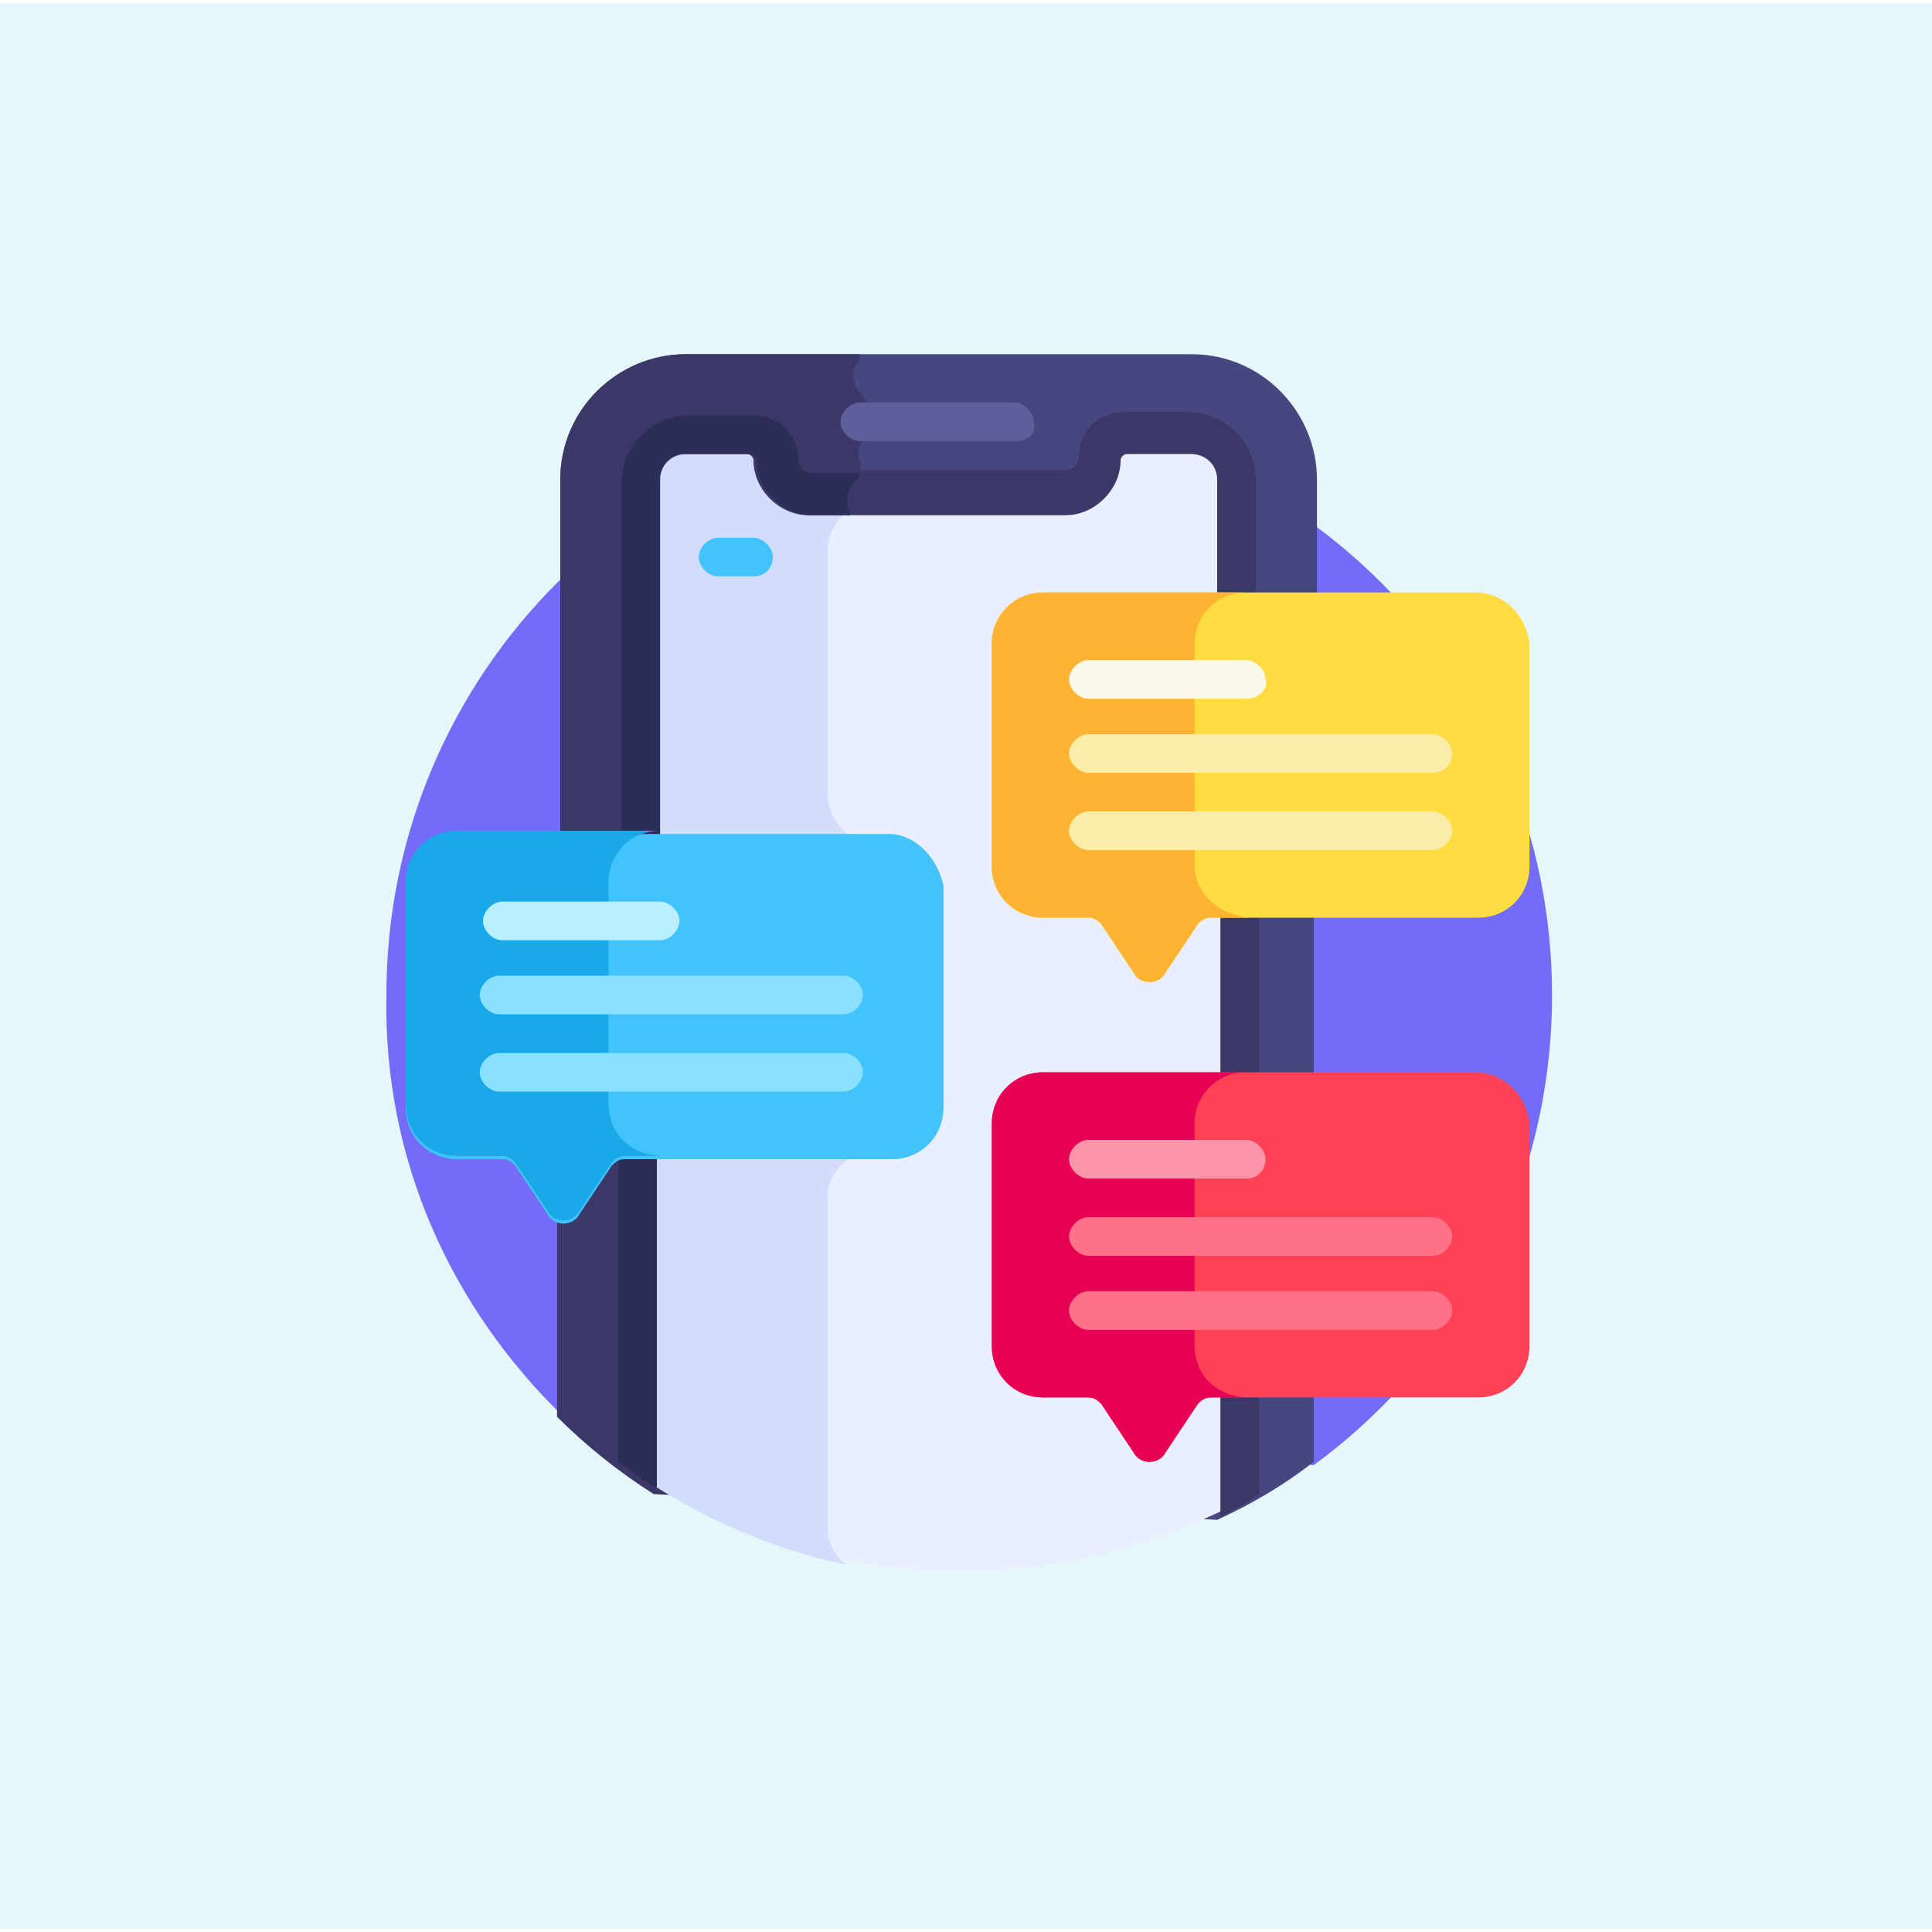 <?xml version="1.0" encoding="utf-8"?>
<!-- Generator: Adobe Illustrator 25.4.1, SVG Export Plug-In . SVG Version: 6.00 Build 0)  -->
<svg version="1.1" id="Layer_1" xmlns="http://www.w3.org/2000/svg" xmlns:xlink="http://www.w3.org/1999/xlink" x="0px" y="0px"
	 width="60px" height="60px" viewBox="0 0 60 60" style="enable-background:new 0 0 60 60;" xml:space="preserve">
<style type="text/css">
	.st0{fill:#E6F7FC;}
	.st1{fill:#746BF9;}
	.st2{fill:#47477F;}
	.st3{fill:#3B3868;}
	.st4{fill:#E9EFFF;}
	.st5{fill:#D3DCFB;}
	.st6{fill:#2D2D59;}
	.st7{fill:#5F5F9B;}
	.st8{fill:#FFDD40;}
	.st9{fill:#42C3FC;}
	.st10{fill:#FF4155;}
	.st11{fill:#FFB332;}
	.st12{fill:#1AA9E8;}
	.st13{fill:#E80054;}
	.st14{fill:#FCF9EB;}
	.st15{fill:#FCECA9;}
	.st16{fill:#B8F0FF;}
	.st17{fill:#8AE1FF;}
	.st18{fill:#FC95A9;}
	.st19{fill:#FF7186;}
</style>
<rect y="0.1" class="st0" width="60" height="59.8"/>
<g>
	<path class="st1" d="M17.5,44l23.3,1.5c4.5-3.3,7.4-8.6,7.4-14.6c0-10-8.1-18.1-18.1-18.1c-10,0-18.1,8.1-18.1,18.1
		C11.9,36,14,40.6,17.5,44L17.5,44z"/>
	<path class="st2" d="M32.4,18.5h8.5v-3.6c0-2.1-1.7-3.9-3.9-3.9H21.3c-2.1,0-3.9,1.7-3.9,3.9V26h10.2c0.8,0,1.4,0.6,1.4,1.4v6.9
		c0,0.8-0.6,1.4-1.4,1.4c-1,0-7.4,0-8.3,0c-0.2,0-0.4,0.1-0.5,0.3l-1,1.5c-0.1,0.1-0.2,0.2-0.4,0.2v6.2c0.9,0.9,1.9,1.7,3,2.4v0
		l17.4,0.9c1.1-0.5,2.1-1.1,3-1.8v-2.1h-3.4c-0.2,0-0.4,0.1-0.5,0.3L36,45c-0.1,0.1-0.2,0.2-0.4,0.2c-0.2,0-0.3-0.1-0.4-0.2l-1-1.5
		c-0.1-0.2-0.3-0.3-0.5-0.3h-1.4c-0.8,0-1.4-0.6-1.4-1.4v-6.9c0-0.8,0.6-1.4,1.4-1.4h8.5v-5.1h-3.4c-0.2,0-0.4,0.1-0.5,0.3L36,30
		c-0.1,0.1-0.2,0.2-0.4,0.2s-0.3-0.1-0.4-0.2l-1-1.5c-0.1-0.2-0.3-0.3-0.5-0.3h-1.4c-0.8,0-1.4-0.6-1.4-1.4V20
		C31,19.2,31.6,18.5,32.4,18.5L32.4,18.5z"/>
	<g>
		<path class="st3" d="M26.7,11h-5.4c-2.1,0-3.9,1.7-3.9,3.9V26h9V16c0-0.1,0-0.1,0-0.2c-0.2-0.5,0-0.8,0.2-1
			c0.1-0.1,0.2-0.3,0.1-0.5c-0.1-0.3,0-0.5,0.1-0.6c0.1-0.1,0.1-0.2,0.1-0.2v-0.9c0-0.1,0-0.2-0.1-0.3c-0.5-0.5-0.3-0.9-0.1-1.1
			C26.7,11.2,26.7,11.1,26.7,11L26.7,11z"/>
		<path class="st3" d="M26.4,35.8c-2.2,0-6.5,0-7.2,0c-0.2,0-0.4,0.1-0.5,0.3l-1,1.5c-0.1,0.1-0.2,0.2-0.4,0.2v6.2
			c0.9,0.9,1.9,1.7,3,2.4v0l6,0.3L26.4,35.8L26.4,35.8z"/>
	</g>
	<path class="st4" d="M37,13.4h-2c-0.4,0-0.8,0.4-0.8,0.8c0,0.6-0.5,1.1-1.1,1.1h-8c-0.6,0-1.1-0.5-1.1-1.1c0-0.4-0.4-0.8-0.8-0.8
		h-2c-0.8,0-1.5,0.7-1.5,1.5V26h7.8c0.8,0,1.4,0.6,1.4,1.4v6.9c0,0.8-0.6,1.4-1.4,1.4c-2.8,0-5.2,0-7.8,0v10c2.9,2,6.4,3.1,10.2,3.1
		c3.1,0,5.9-0.8,8.5-2.1v-3.6h-1c-0.2,0-0.4,0.1-0.5,0.3L36,45c-0.1,0.1-0.2,0.2-0.4,0.2c-0.2,0-0.3-0.1-0.4-0.2l-1-1.5
		c-0.1-0.2-0.3-0.3-0.5-0.3h-1.4c-0.8,0-1.4-0.6-1.4-1.4v-6.9c0-0.8,0.6-1.4,1.4-1.4h6v-5.1h-1c-0.2,0-0.4,0.1-0.5,0.3L36,30
		c-0.1,0.1-0.2,0.2-0.4,0.2c-0.2,0-0.3-0.1-0.4-0.2l-1-1.5c-0.1-0.2-0.3-0.3-0.5-0.3h-1.4c-0.8,0-1.4-0.6-1.4-1.4V20
		c0-0.8,0.6-1.4,1.4-1.4h6v-3.6C38.5,14.1,37.8,13.4,37,13.4L37,13.4z"/>
	<path class="st5" d="M25.7,47.4V37.2c0-0.7,0.5-1.3,1.2-1.4c-2.5,0-4.7,0-7.1,0v10c1.9,1.3,4.1,2.3,6.5,2.8
		C25.9,48.3,25.7,47.9,25.7,47.4L25.7,47.4z"/>
	<path class="st5" d="M25.7,24.6v-7.5c0-0.7,0.5-1.3,1.1-1.4v-0.5h-1.7c-0.6,0-1.1-0.5-1.1-1.1c0-0.4-0.4-0.8-0.8-0.8h-2
		c-0.8,0-1.5,0.7-1.5,1.5V26h6.8C26.1,25.8,25.7,25.3,25.7,24.6L25.7,24.6z"/>
	<g>
		<path class="st3" d="M19.8,26.6c-0.3,0-0.6-0.3-0.6-0.6V14.9c0-1.1,0.9-2.1,2.1-2.1h2c0.8,0,1.4,0.6,1.4,1.4
			c0,0.2,0.2,0.4,0.4,0.4h8c0.2,0,0.4-0.2,0.4-0.4c0-0.8,0.6-1.4,1.4-1.4h2c1.1,0,2.1,0.9,2.1,2.1v3.6c0,0.3-0.3,0.6-0.6,0.6
			s-0.6-0.3-0.6-0.6v-3.6c0-0.5-0.4-0.8-0.8-0.8h-2c-0.1,0-0.2,0.1-0.2,0.2c0,0.9-0.8,1.7-1.7,1.7h-8c-0.9,0-1.7-0.8-1.7-1.7
			c0-0.1-0.1-0.2-0.2-0.2h-2c-0.5,0-0.8,0.4-0.8,0.8V26C20.4,26.3,20.2,26.6,19.8,26.6L19.8,26.6z"/>
	</g>
	<path class="st6" d="M25.2,14.7c-0.2,0-0.4-0.2-0.4-0.4c0-0.8-0.6-1.4-1.4-1.4h-2c-1.1,0-2.1,0.9-2.1,2.1V26c0,0.3,0.3,0.6,0.6,0.6
		c0.3,0,0.6-0.3,0.6-0.6V14.9c0-0.5,0.4-0.8,0.8-0.8h2c0.1,0,0.2,0.1,0.2,0.2c0,0.9,0.8,1.7,1.7,1.7h1.2c0,0,0-0.1,0-0.1
		c-0.2-0.5,0-0.8,0.2-1c0.1-0.1,0.1-0.1,0.1-0.2H25.2z"/>
	<g>
		<path class="st3" d="M38.5,34.1c-0.3,0-0.6-0.3-0.6-0.6v-5.1c0-0.3,0.3-0.6,0.6-0.6s0.6,0.3,0.6,0.6v5.1
			C39.1,33.8,38.8,34.1,38.5,34.1z"/>
	</g>
	<path class="st6" d="M20.4,46.2V35.8c0-0.3-0.3-0.6-0.6-0.6s-0.6,0.3-0.6,0.6v9.6C19.6,45.7,20,46,20.4,46.2z"/>
	<path class="st3" d="M38.5,42.6c-0.3,0-0.6,0.3-0.6,0.6v3.9c0.4-0.2,0.8-0.4,1.2-0.7v-3.3C39.1,42.9,38.8,42.6,38.5,42.6L38.5,42.6
		z"/>
	<g>
		<g>
			<path class="st7" d="M31.5,13.7h-4.8c-0.3,0-0.6-0.3-0.6-0.6c0-0.3,0.3-0.6,0.6-0.6h4.8c0.3,0,0.6,0.3,0.6,0.6
				C32.2,13.5,31.9,13.7,31.5,13.7z"/>
		</g>
	</g>
	<g>
		<path class="st8" d="M45.8,18.4H32.4c-0.9,0-1.6,0.7-1.6,1.6v6.9c0,0.9,0.7,1.6,1.6,1.6h1.4c0.2,0,0.3,0.1,0.4,0.2l1,1.5
			c0.2,0.4,0.8,0.4,1,0l1-1.5c0.1-0.1,0.2-0.2,0.4-0.2h8.3c0.9,0,1.6-0.7,1.6-1.6V20C47.4,19.1,46.7,18.4,45.8,18.4L45.8,18.4z"/>
	</g>
	<g>
		<path class="st9" d="M27.6,25.9H14.2c-0.9,0-1.6,0.7-1.6,1.6v6.9c0,0.9,0.7,1.6,1.6,1.6h1.4c0.2,0,0.3,0.1,0.4,0.2l1,1.5
			c0.2,0.4,0.8,0.4,1,0l1-1.5c0.1-0.1,0.2-0.2,0.4-0.2h8.3c0.9,0,1.6-0.7,1.6-1.6v-6.9C29.1,26.6,28.4,25.9,27.6,25.9L27.6,25.9z"/>
	</g>
	<g>
		<path class="st10" d="M45.8,33.3H32.4c-0.9,0-1.6,0.7-1.6,1.6v6.9c0,0.9,0.7,1.6,1.6,1.6h1.4c0.2,0,0.3,0.1,0.4,0.2l1,1.5
			c0.2,0.4,0.8,0.4,1,0l1-1.5c0.1-0.1,0.2-0.2,0.4-0.2h8.3c0.9,0,1.6-0.7,1.6-1.6v-6.9C47.4,34,46.7,33.3,45.8,33.3L45.8,33.3z"/>
	</g>
	<path class="st11" d="M37.1,26.9V20c0-0.9,0.7-1.6,1.6-1.6h-6.3c-0.9,0-1.6,0.7-1.6,1.6v6.9c0,0.9,0.7,1.6,1.6,1.6h1.4
		c0.2,0,0.3,0.1,0.4,0.2l1,1.5c0.2,0.4,0.8,0.4,1,0l1-1.5c0.1-0.1,0.2-0.2,0.4-0.2h1.2C37.8,28.4,37.1,27.7,37.1,26.9L37.1,26.9z"/>
	<path class="st12" d="M18.9,34.3v-6.9c0-0.9,0.7-1.6,1.6-1.6h-6.3c-0.9,0-1.6,0.7-1.6,1.6v6.9c0,0.9,0.7,1.6,1.6,1.6h1.4
		c0.2,0,0.3,0.1,0.4,0.2l1,1.5c0.2,0.4,0.8,0.4,1,0l1-1.5c0.1-0.1,0.2-0.2,0.4-0.2h1.2C19.6,35.9,18.9,35.2,18.9,34.3z"/>
	<path class="st13" d="M37.1,41.8v-6.9c0-0.9,0.7-1.6,1.6-1.6h-6.3c-0.9,0-1.6,0.7-1.6,1.6v6.9c0,0.9,0.7,1.6,1.6,1.6h1.4
		c0.2,0,0.3,0.1,0.4,0.2l1,1.5c0.2,0.4,0.8,0.4,1,0l1-1.5c0.1-0.1,0.2-0.2,0.4-0.2h1.2C37.8,43.4,37.1,42.7,37.1,41.8z"/>
	<g>
		<g>
			<path class="st9" d="M23.4,17.9h-1.1c-0.3,0-0.6-0.3-0.6-0.6c0-0.3,0.3-0.6,0.6-0.6h1.1c0.3,0,0.6,0.3,0.6,0.6
				C24,17.6,23.8,17.9,23.4,17.9z"/>
		</g>
	</g>
	<g>
		<path class="st14" d="M38.7,21.7h-4.9c-0.3,0-0.6-0.3-0.6-0.6c0-0.3,0.3-0.6,0.6-0.6h4.9c0.3,0,0.6,0.3,0.6,0.6
			C39.4,21.4,39.1,21.7,38.7,21.7z"/>
	</g>
	<g>
		<path class="st15" d="M44.5,24H33.8c-0.3,0-0.6-0.3-0.6-0.6c0-0.3,0.3-0.6,0.6-0.6h10.7c0.3,0,0.6,0.3,0.6,0.6
			C45.1,23.8,44.8,24,44.5,24L44.5,24z"/>
	</g>
	<g>
		<path class="st15" d="M44.5,26.4H33.8c-0.3,0-0.6-0.3-0.6-0.6c0-0.3,0.3-0.6,0.6-0.6h10.7c0.3,0,0.6,0.3,0.6,0.6
			C45.1,26.1,44.8,26.4,44.5,26.4L44.5,26.4z"/>
	</g>
	<g>
		<path class="st16" d="M20.5,29.2h-4.9c-0.3,0-0.6-0.3-0.6-0.6c0-0.3,0.3-0.6,0.6-0.6h4.9c0.3,0,0.6,0.3,0.6,0.6
			C21.1,28.9,20.8,29.2,20.5,29.2z"/>
	</g>
	<g>
		<path class="st17" d="M26.2,31.5H15.5c-0.3,0-0.6-0.3-0.6-0.6s0.3-0.6,0.6-0.6h10.7c0.3,0,0.6,0.3,0.6,0.6S26.5,31.5,26.2,31.5z"
			/>
	</g>
	<g>
		<path class="st17" d="M26.2,33.9H15.5c-0.3,0-0.6-0.3-0.6-0.6s0.3-0.6,0.6-0.6h10.7c0.3,0,0.6,0.3,0.6,0.6
			C26.8,33.6,26.5,33.9,26.2,33.9z"/>
	</g>
	<g>
		<path class="st18" d="M38.7,36.6h-4.9c-0.3,0-0.6-0.3-0.6-0.6s0.3-0.6,0.6-0.6h4.9c0.3,0,0.6,0.3,0.6,0.6S39.1,36.6,38.7,36.6z"/>
	</g>
	<g>
		<path class="st19" d="M44.5,39H33.8c-0.3,0-0.6-0.3-0.6-0.6s0.3-0.6,0.6-0.6h10.7c0.3,0,0.6,0.3,0.6,0.6S44.8,39,44.5,39L44.5,39z
			"/>
	</g>
	<g>
		<path class="st19" d="M44.5,41.3H33.8c-0.3,0-0.6-0.3-0.6-0.6s0.3-0.6,0.6-0.6h10.7c0.3,0,0.6,0.3,0.6,0.6S44.8,41.3,44.5,41.3
			L44.5,41.3z"/>
	</g>
</g>
</svg>
